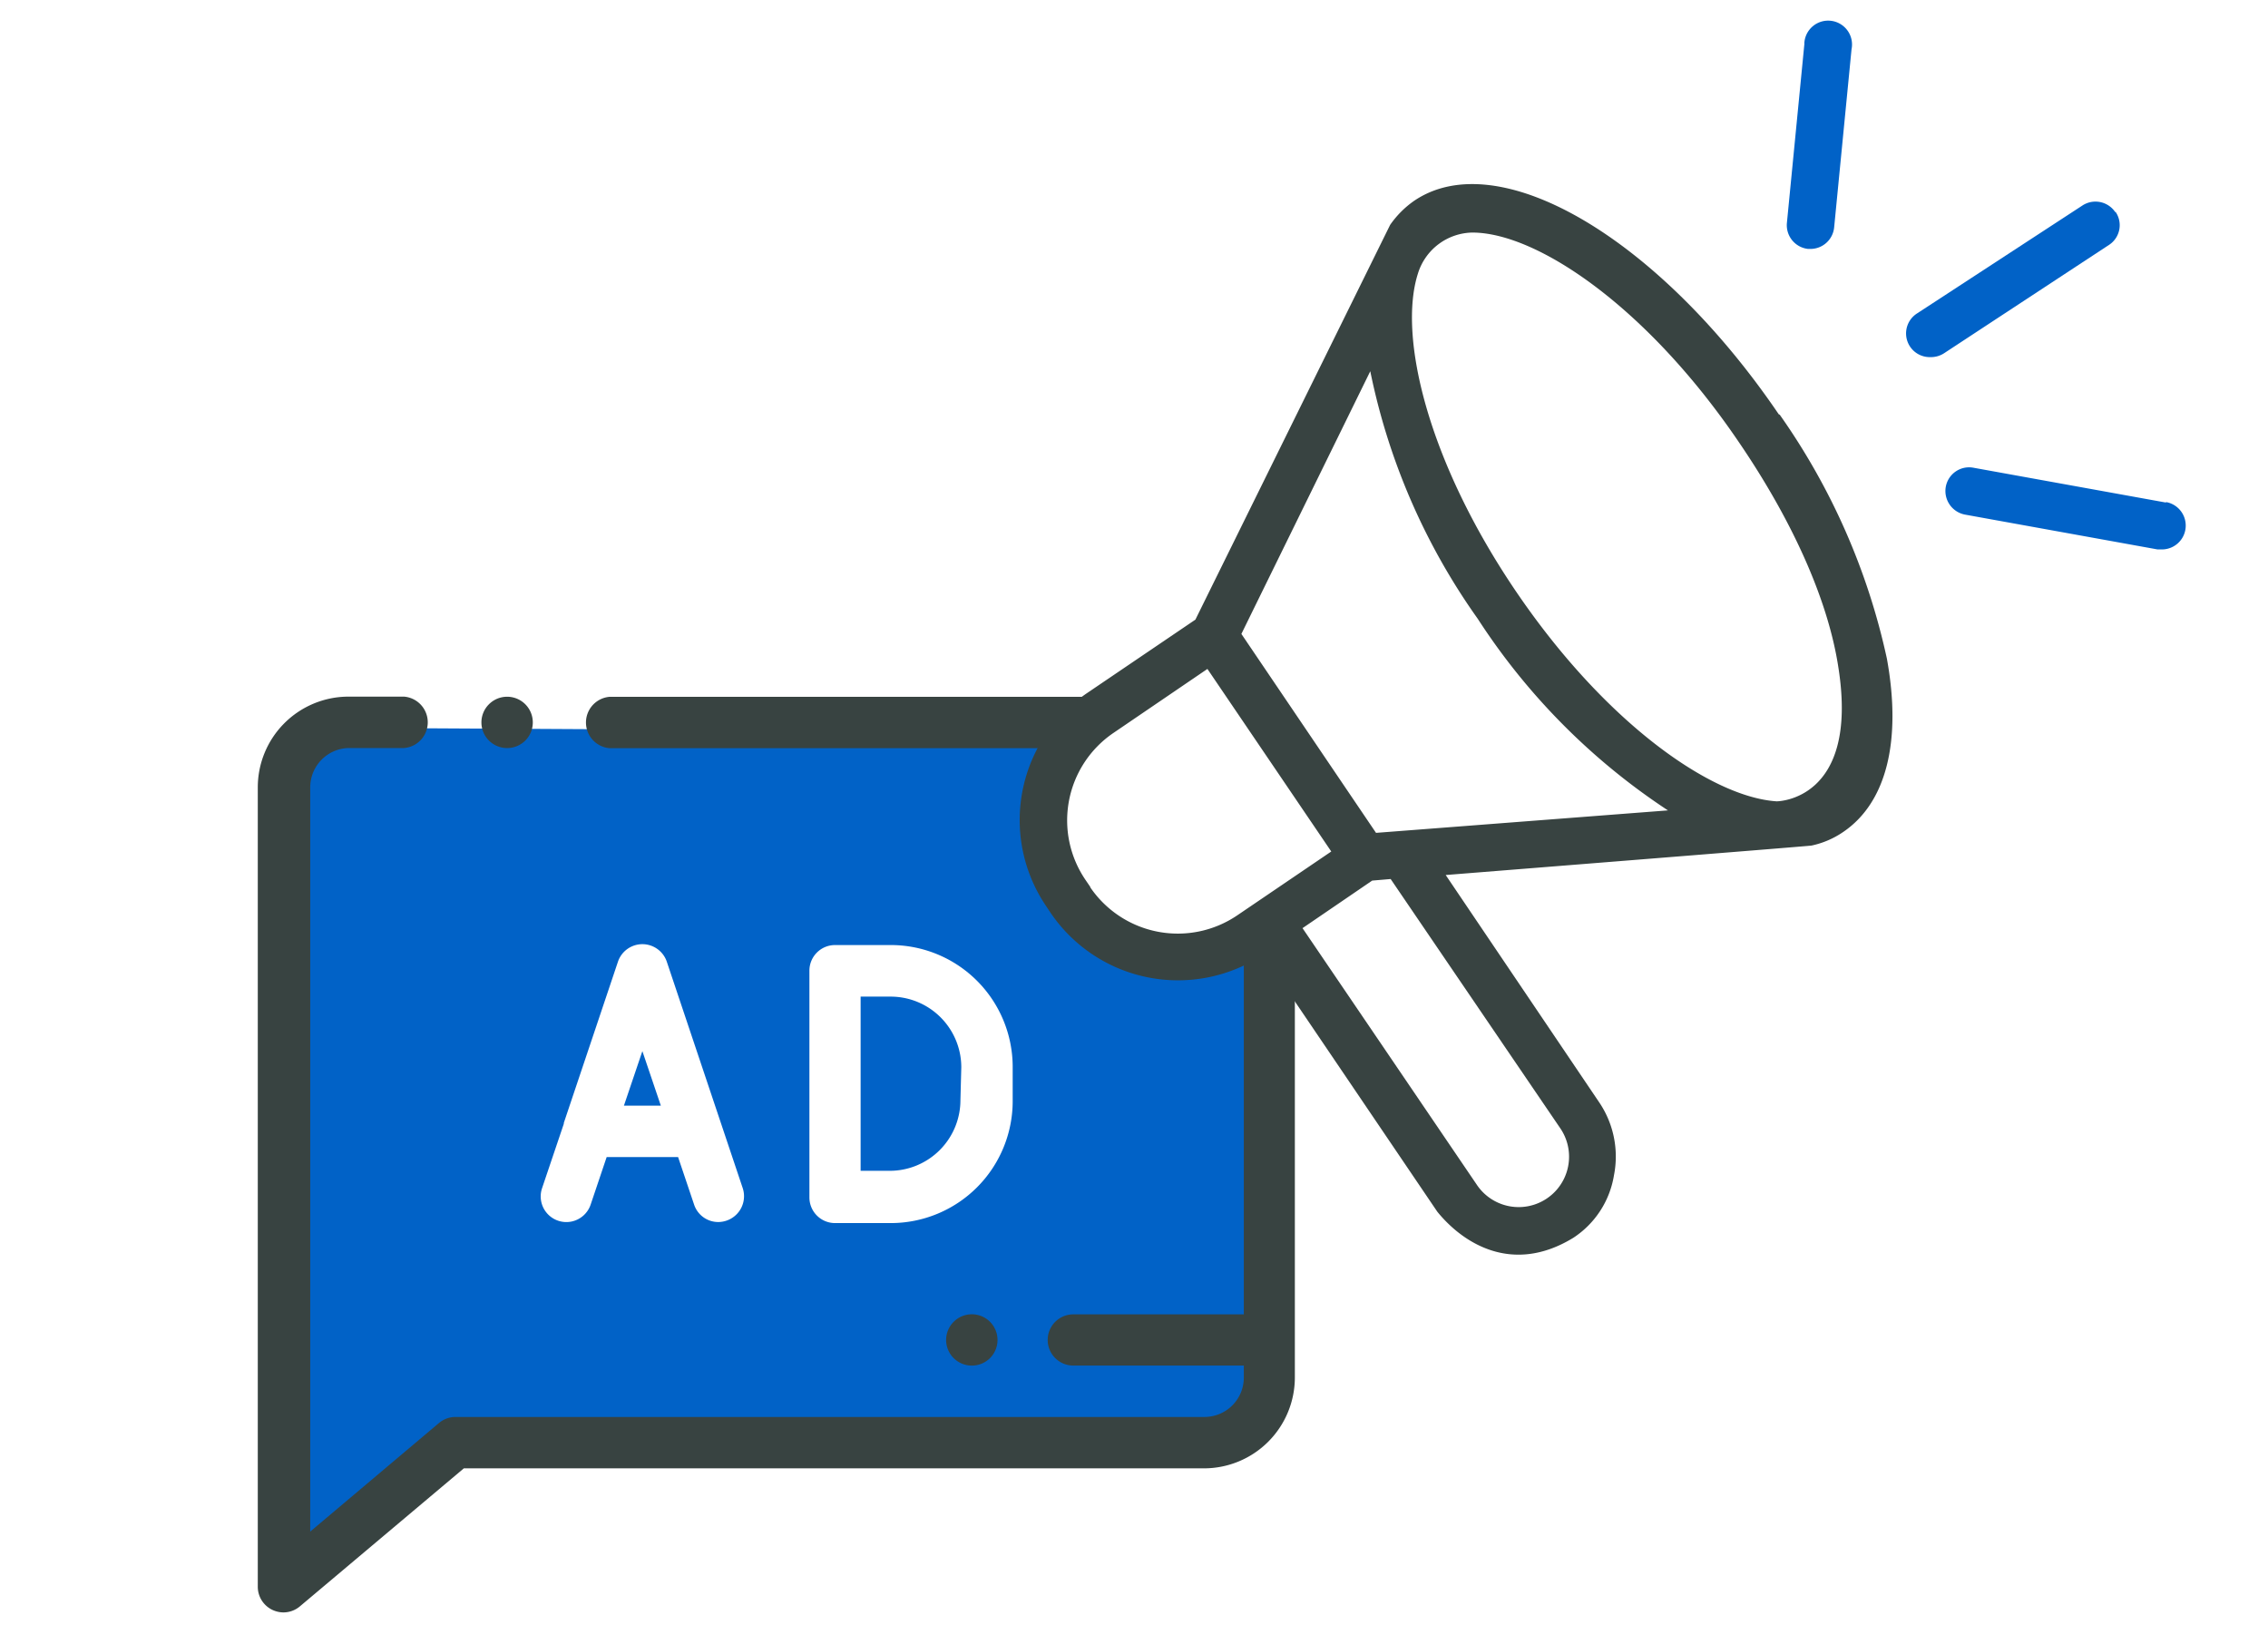 <svg xmlns="http://www.w3.org/2000/svg" viewBox="0 0 130.21 93.27"><defs><style>.cls-1{fill:#fff;}.cls-2{fill:#0162c7;}.cls-3{fill:#384341;}</style></defs><g id="レイヤー_2" data-name="レイヤー 2"><g id="パーツ"><rect class="cls-1" width="130.21" height="93.27"/><polygon class="cls-2" points="16.13 90.63 16.13 43.83 19.5 41.78 71.43 42.07 72.02 43.54 72.02 79.77 71.58 82.27 69.67 82.7 26.84 82.7 16.13 90.63"/><path class="cls-3" d="M28.07,40.43a1.47,1.47,0,0,0,0,2.08,1.48,1.48,0,0,0,2.09,0,1.47,1.47,0,1,0-2.09-2.08Z"/><path class="cls-3" d="M69.15,40H35a1.48,1.48,0,0,0,0,2.95H69.15a2.26,2.26,0,0,1,2.26,2.26V75.45H61.62a1.47,1.47,0,1,0,0,2.94h9.79v.69a2.26,2.26,0,0,1-2.26,2.26h-43a1.47,1.47,0,0,0-.95.35l-7.39,6.23V45.2A2.26,2.26,0,0,1,20,42.94h3.2a1.48,1.48,0,0,0,0-2.95H20a5.21,5.21,0,0,0-5.2,5.21V91.08a1.47,1.47,0,0,0,.85,1.34,1.51,1.51,0,0,0,.62.14,1.47,1.47,0,0,0,.95-.35l9.41-7.92h42.5a5.22,5.22,0,0,0,5.21-5.21V45.2A5.22,5.22,0,0,0,69.15,40Z"/><path class="cls-1" d="M58.14,61.25a7,7,0,0,0-7-7h-3.2a1.47,1.47,0,0,0-1.47,1.48v13a1.47,1.47,0,0,0,1.47,1.48h3.2a7,7,0,0,0,7-7Zm-3,1.9a4.06,4.06,0,0,1-4.06,4.06H49.41v-10h1.72a4.06,4.06,0,0,1,4.06,4.06Z"/><path class="cls-1" d="M32.37,64.51l-1.25,3.7a1.47,1.47,0,1,0,2.79.94l.92-2.73h4.1l.92,2.73a1.46,1.46,0,0,0,1.39,1,1.5,1.5,0,0,0,.47-.08,1.48,1.48,0,0,0,.93-1.87l-4.36-13a1.48,1.48,0,0,0-2.8,0l-3.11,9.26Zm4.51-4.17,1.06,3.13H35.82Z"/><path class="cls-3" d="M54.75,75.88a1.47,1.47,0,0,0,0,2.08,1.48,1.48,0,0,0,2.09,0,1.47,1.47,0,0,0-2.09-2.08Z"/><polygon class="cls-1" points="69.34 37.61 62.58 42.02 60.1 46.99 61.2 51.69 64.38 54.72 68.52 55.41 71.83 54.72 78.45 49.75 69.34 37.61"/><path class="cls-3" d="M102.12,23.78C95.22,13.63,86,8.23,81.17,11.54a5.53,5.53,0,0,0-1.36,1.37S68.63,35.57,68.63,35.57L62.39,39.8A8.8,8.8,0,0,0,60.05,52h0l.28.42A8.84,8.84,0,0,0,72.52,54.8l10,14.76c1.48,1.82,4.31,3.63,7.8,1.5a5.3,5.3,0,0,0,2.34-3.59,5.55,5.55,0,0,0-.86-4.21L83,50.23s20.87-1.66,21-1.69a5.08,5.08,0,0,0,1.82-.78c2.48-1.68,3.37-5.22,2.51-9.95a38.4,38.4,0,0,0-6.15-14ZM62.6,50.92l-.28-.41a6.07,6.07,0,0,1,1.61-8.44h0l5.39-3.67,7.11,10.48-5.39,3.66a6.08,6.08,0,0,1-8.45-1.61Zm27,13.88A2.89,2.89,0,0,1,84.78,68l-10-14.72,4-2.73,1.06-.09ZM79,47.81,71.27,36.39l7.4-15.08a37.33,37.33,0,0,0,6.17,14.21,37.62,37.62,0,0,0,10.92,11ZM102,46c-3.72-.24-9.79-4.45-14.93-12s-6.81-14.74-5.66-18.31a3.33,3.33,0,0,1,3.12-2.34c3.69,0,10,4.23,15.28,12,3,4.39,5.14,9,5.74,13C106.74,46,102,46,102,46Z"/><path class="cls-2" d="M103.81,14.29h.13a1.37,1.37,0,0,0,1.36-1.22l1-10.24a1.37,1.37,0,1,0-2.71-.35.17.17,0,0,1,0,.07l-1,10.24a1.37,1.37,0,0,0,1.22,1.5Z"/><path class="cls-2" d="M121.45,12.19a1.37,1.37,0,0,0-1.9-.39L110.05,18a1.36,1.36,0,0,0,.78,2.5,1.38,1.38,0,0,0,.78-.22l9.5-6.24a1.35,1.35,0,0,0,.34-1.89Z"/><path class="cls-2" d="M124.36,28.85l-11.06-2a1.36,1.36,0,0,0-1.59,1.1,1.38,1.38,0,0,0,1.1,1.59l11.06,2h.24a1.37,1.37,0,0,0,.24-2.72Z"/></g></g></svg>